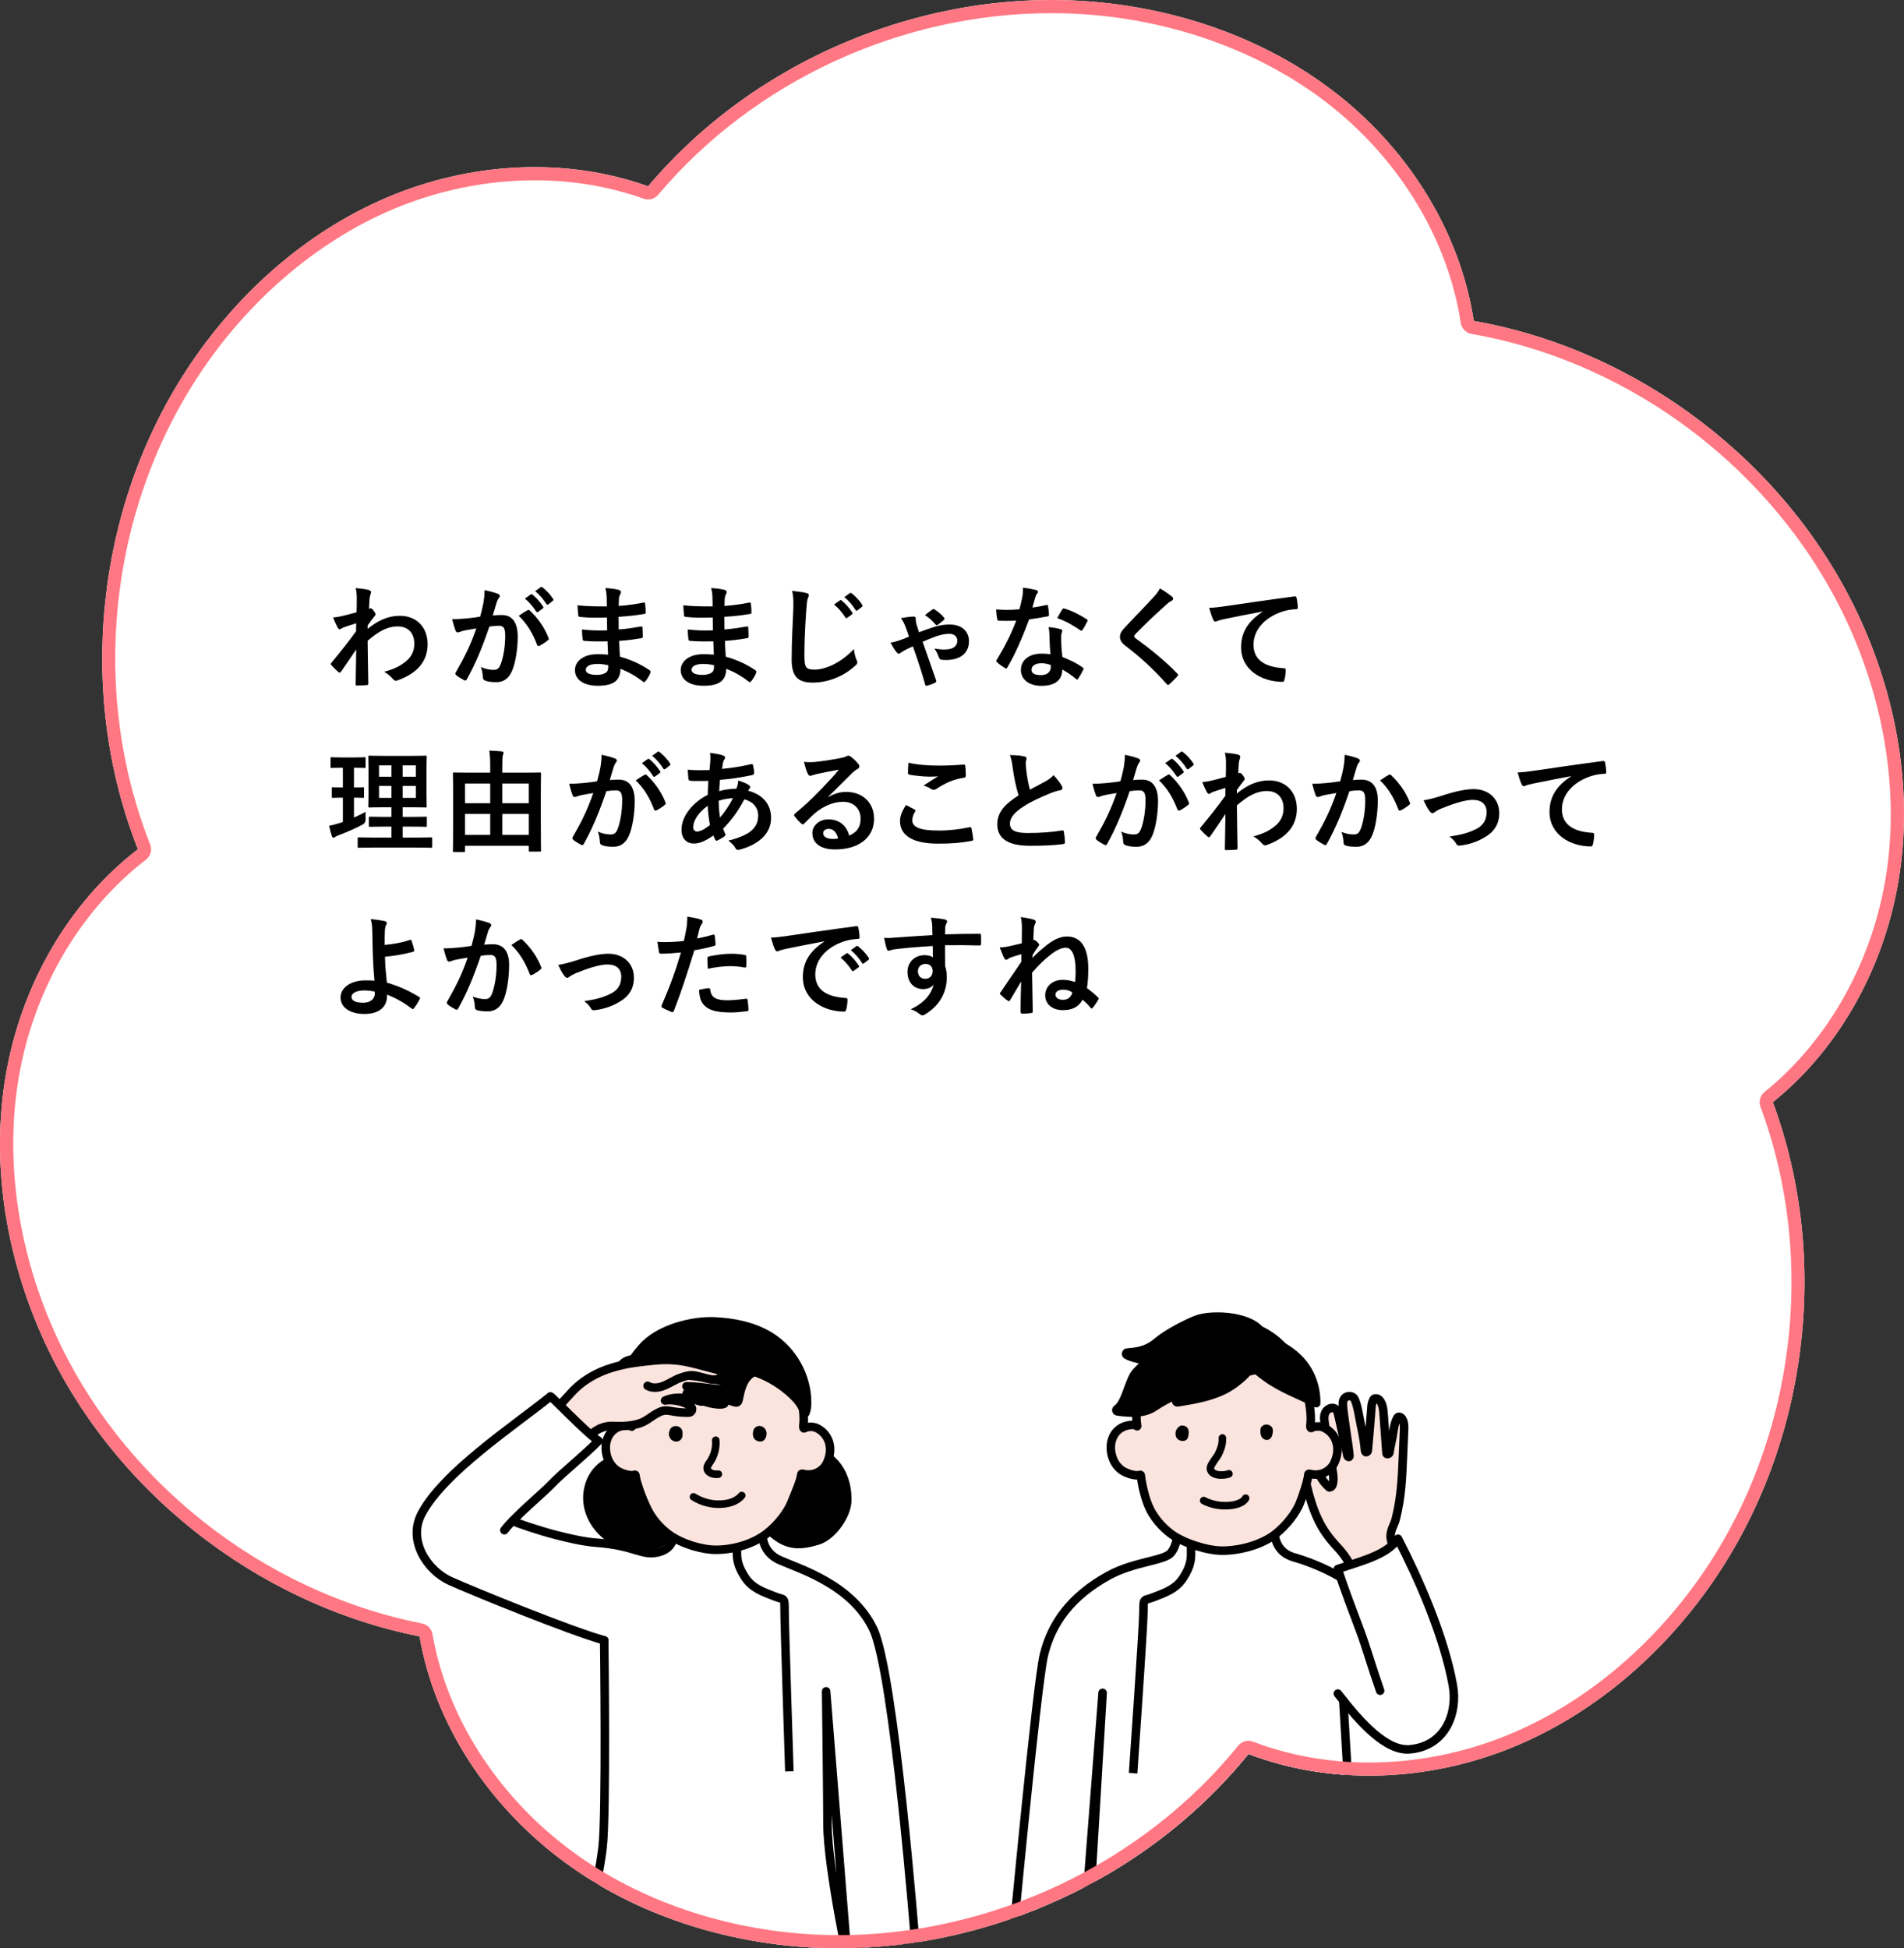 <?xml version="1.0" encoding="UTF-8"?>
<svg xmlns="http://www.w3.org/2000/svg" width="289.161" height="295.914" xmlns:xlink="http://www.w3.org/1999/xlink" version="1.1" viewBox="0 0 289.161 295.914">
  <rect x="0" y="0" width="289.161" height="295.914" fill="#333333" stroke="none"/>
  <defs>
    <clipPath id="clippath">
      <path d="M269.241,167.406c8.823,23.819,5.338,51.835-9.052,72.767-7.667,11.152-18.36,20.373-30.927,25.396-12.567,5.023-27.016,5.659-39.66.833-15.983,19.742-41.855,31.041-67.199,29.345-13.504-.903-26.89-5.394-37.622-13.639-10.733-8.245-18.765-20.225-21.066-33.562-24.914-4.951-47.073-22.466-57.374-45.684-5.488-12.371-7.747-26.308-5.448-39.645l268.349,4.19Z" fill="none"/>
    </clipPath>
  </defs>
  <!-- Generator: Adobe Illustrator 28.7.4, SVG Export Plug-In . SVG Version: 1.2.0 Build 166)  -->
  <g>
    <g id="_レイヤー_1" data-name="レイヤー_1">
      <path d="M63.714,248.545c2.301,13.337,10.334,25.317,21.066,33.562,10.733,8.245,24.119,12.736,37.622,13.639,25.344,1.695,51.217-9.603,67.199-29.345,12.644,4.826,27.093,4.191,39.66-.833,12.567-5.023,23.26-14.244,30.927-25.396,14.39-20.931,17.875-48.947,9.052-72.767,10.537-8.493,17.265-21.296,19.255-34.682,1.99-13.387-.591-27.268-6.364-39.509-10.836-22.974-33.284-40.094-58.306-44.468-2.038-13.38-9.718-25.635-20.286-34.09-10.568-8.454-23.863-13.208-37.346-14.377-25.306-2.194-51.396,8.593-67.764,28.017-12.745-4.553-27.177-3.605-39.633,1.688-12.456,5.293-22.947,14.742-30.372,26.058-13.935,21.237-16.815,49.322-7.48,72.945-10.731,8.246-17.754,20.89-20.053,34.227-2.299,13.337-.04,27.274,5.448,39.645,10.301,23.218,32.46,40.733,57.374,45.684Z" fill="#fff"/>
      <g clip-path="url(#clippath)">
        <g>
          <path d="M205.339,289.774c.448,4.974.628,9.767.628,9.767l-13.774.936s-19.343.178-24.738.669c-1.471.134-1.726.936-1.592-.936.103-1.44.312-6.111.528-11.228l38.948.792Z"/>
          <path d="M163.49,289.805c-.669,2.021-.805,3.434-.544,4.753.367,1.859.931,2.859,1.817,4.461.655,1.185,1.015,2.157,1.445,2.885.902,1.522,1.838,2.699,1.783,3.496-.055.798-.651.973-1.533.72-.647-.185-1.237-.877-1.604-1.425-.576-.861-1.076-2.046-1.298-2.375-.332-.492-.76-.641-1.037-.553-.569.179-.659.751-.657,1.244.003.493.313,2.96.47,4.217.096.764.236,1.783.486,2.852.144.616.332,1.577.225,2.233-.184,1.134-1.272.89-1.504.646-.475-.499-.736-1.771-.818-2.214-.111-.606-.224-1.189-.317-1.658-.093-.469-.461-3.129-.607-3.586-.11-.344-.198-.457-.391-.484-.253-.036-.359.037-.434.165-.175.301-.176.654-.203,1.104-.052.853-.12,1.839-.151,2.359-.048.794-.119,1.902-.161,2.465-.038.486-.049,1.552-.351,2.187-.354.743-1.597.625-1.658-.192-.046-.61-.022-1.327.06-2.011.107-.887.179-2.19.172-3.123-.008-1.108-.013-2.142-.059-2.629-.043-.445-.282-.323-.459.08-.13.295-.709,2.097-.902,2.706-.246.771-.456,1.23-.614,1.648-.246.647-.639,1.414-1.125,1.585-.212.074-.638.141-.818-.269-.218-.496-.017-1.156.18-1.829.214-.73,1.397-4.465,1.393-4.733-.005-.323-.217-.437-.346-.407-.298.07-.462.353-.666.7-.481.823-.789,1.255-1.028,1.655-.469.788-1.109,1.644-1.549,2.095-.665.683-1.568.027-1.261-.788.193-.512.373-.857.71-1.376.267-.412.449-.746.816-1.412.462-.834.991-1.758,1.156-2.163.064-.156,1.605-3.24,2.154-4.572.666-1.611,1.253-3.898,1.472-4.911.738-3.417.917-4.494.917-4.494l6.84.947Z" fill="#fbe4de" stroke="#000" stroke-linecap="round" stroke-linejoin="round" stroke-width="1.294"/>
          <path d="M186.108,235.002c-4.423,0-7.288-2.096-7.288-2.096,0,0-.012,1.724-.996,2.942-.984,1.219-5.568,1.322-9.441,3.438-5.714,3.123-8.713,7.277-9.863,12.136-1.087,4.595-4.747,43.596-4.747,43.596l10.697.535,2.983-38.443-2.527,41.894,41.568,1.111-2.491-41.836c3.273,4.101,6.848,7.727,10.159,7.409,5.467-.525,7.217-5.635,6.493-9.672l-9.609-8.916c-3.244-6.759-11.566-9.71-14.527-10.566-3.479-1.007-2.928-4.518-2.928-4.518l-7.484,2.984Z" fill="#fff"/>
          <path d="M212.511,237.497c-.485-1.454-1.388-3.345-1.321-4.271.079-1.089.555-1.562.814-2.622.814-3.333.915-5.981,1.062-9.408.058-1.361.117-2.722.175-4.083.027-.621-.027-1.371-.427-1.779-.096-.098-.421-.263-.571-.029-.371.579-.556,1.525-.65,2.219-.164,1.212-.424,1.942-.577,3.128-.025.191-.438.291-.451.106-.138-2.009-.273-3.672-.411-5.681-.066-.965-.135-2.152-.921-2.631-.076-.046-.511-.131-.635.111-.148.29-.274.644-.302.989-.093,1.167-.122,1.586-.215,2.753-.117,1.454-.232,2.569-.349,4.022-.015.184-.38.455-.427-.015-.218-2.203-.509-3.093-.85-4.989-.165-.918-.514-2.76-.943-3.082s-1.229-.261-1.494.43c-.089.233-.099.485-.082.734.121,1.789.941,6.457,1.009,7.686.02.356-.282.181-.313.028-.294-1.459-1.081-4.808-1.373-6.178-.072-.336-.158-.698-.422-.919-.483-.405-1.283-.051-1.554.519-.271.569-.173,1.237-.07,1.859.391,2.358.783,4.715,1.174,7.073.122.733.22,1.557-.082,2.204-.065.139-.378.286-.439.233-.737-.641-1.319-1.46-1.681-2.367-.2-.502-.347-1.051-.727-1.436s-1.103-.5-1.426-.066c-.211.285-.17.678-.105,1.027.63,3.404,1.509,7.112,3.527,9.926.451.628,1.061,1.37,1.592,1.932,1.705,1.802,2.384,3.353,2.965,5.293l6.497-2.715Z" fill="#fbe4de" stroke="#000" stroke-linecap="round" stroke-linejoin="round" stroke-width="1.294"/>
          <path d="M204.005,258.281l2.491,41.836-41.568-1.111,2.527-41.894-2.983,38.443-10.697-.535s3.66-39.001,4.747-43.596c1.15-4.86,4.149-9.013,9.863-12.136,3.873-2.116,8.457-2.219,9.441-3.438.983-1.218.996-2.942.996-2.942,0,0,2.865,2.096,7.288,2.096" fill="none" stroke="#000" stroke-linecap="round" stroke-linejoin="round" stroke-width="1.294"/>
          <path d="M172.085,269.324s1.571-22.35,1.571-24.549c0-2.201,0-1.572,1.572-2.201,1.571-.629,3.283-1.154,4.4-2.828,1.257-1.885,1.257-2.992,1.257-3.934v-1.542" fill="none" stroke="#000" stroke-linejoin="round" stroke-width="1.294"/>
          <path d="M193.592,232.018s-.552,3.51,2.928,4.518c2.961.857,11.283,3.808,14.527,10.566" fill="none" stroke="#000" stroke-linecap="round" stroke-linejoin="round" stroke-width="1.294"/>
          <path d="M209.601,256.794c-1.261-3.588-2.133-6.691-3.006-9.018-.919-2.452-2.618-6.885-3.417-9.464,3.532-1.223,7.411-2.102,9.138-4.597,3.103,6.012,6.982,14.739,8.339,22.303.725,4.037-1.026,9.147-6.493,9.672l-4.562-8.896Z" fill="#fff"/>
          <path d="M209.601,256.794c-1.261-3.588-2.133-6.691-3.006-9.018-.919-2.452-2.618-6.885-3.417-9.464,3.532-1.223,7.411-2.102,9.138-4.597,3.103,6.012,6.982,14.739,8.339,22.303.725,4.037-1.026,9.147-6.493,9.672-3.591.345-7.493-3.951-10.984-8.46" fill="none" stroke="#000" stroke-linecap="round" stroke-linejoin="round" stroke-width="1.294"/>
          <path d="M193.685,233.009c1.639-1.284,3.12-3.195,3.726-4.708.531-1.329,1.213-3.422,1.279-4.327.01-.14.11-.149.253-.113,1.873.468,3.183-.673,3.601-1.481,1.172-2.268.492-4.542-1.418-5.511-.786-.399-1.722-.147-1.925,0-.204.147-.221-.245-.182-.537.247-1.835-.418-4.626-.799-5.792-1.864-5.694-5.962-10.036-13.572-9.658-2.193.11-3.817.65-6.153,2.013-2.988,1.744-5.007,5.844-5.76,10.583-.135.852-.222,1.993-.038,3.033.024.135,0,.148-.07.081-.294-.282-.955-.17-1.354-.087-3.314.694-3.247,5.247-.842,6.851.632.421,1.993.886,2.658.664.121-.04.164-.012.175.11.103,1.036.579,3.482,1.375,5.073.972,1.945,2.495,3.263,3.322,3.853,1.99,1.421,5.566,2.488,7.751,2.466,2.864-.029,6.029-.987,7.973-2.51Z" fill="#fbe4de" stroke="#000" stroke-linecap="round" stroke-linejoin="round" stroke-width="1.294"/>
          <g>
            <path d="M196.378,206.566c-1.795-2.816-4.468-4.878-8.274-5.508v3.578l8.274,1.93Z" stroke="#000" stroke-linecap="round" stroke-linejoin="round" stroke-width="1.294"/>
            <path d="M187.553,206.807c-2.171.785-4.687,1.011-6.967.65-1.692-.269-7.891-.94-9.366-1.832,1.919-.143,3.226-.461,4.705-1.711,1.481-1.252,4.434-2.764,5.881-3.315,2.245-.855,8.661-.642,9.948,2.404,0,0-3.402,3.514-4.201,3.803Z" stroke="#000" stroke-linecap="round" stroke-linejoin="round" stroke-width="1.68"/>
            <path d="M184.053,203.173c-2.561.05-7.487,1.171-11.336,5.341-1.115,1.208-1.533,4.726-2.984,5.661,1.84.265,3.92.381,5.453-.642,4.17-2.78,9.935-4.378,15.295-5.625,1.177-.274,2.431-2.6,1.281-3.642-.746-.676-3.886-1.088-4.385-.349,0,0-1.838-.775-3.324-.744Z" stroke="#000" stroke-linecap="round" stroke-linejoin="round" stroke-width="1.68"/>
            <path d="M188.404,205.027c.977.076,1.848-1.064,3.239-1.218,1.925-.214,3.507.862,4.384,1.497,3.101,2.245,3.935,5.502,3.881,7.834-2.64-1.254-5.32-2.234-7.694-3.966-.973-.71-1.792-1.343-2.39-2.311-.376-.609-.364-1.187-.897-1.742l-.525-.094Z" stroke="#000" stroke-linecap="round" stroke-linejoin="round" stroke-width="1.245"/>
            <path d="M187.749,209.695c-2.46,2.036-5.78,2.609-8.935,3.109.914-.849,1.827-1.698,2.741-2.547.794-.738,1.595-1.48,2.521-2.042,1.505-.912,3.319-1.306,5.067-1.1.079.009.163.022.221.078.748.724-1.152,2.118-1.616,2.502Z" stroke="#000" stroke-linecap="round" stroke-linejoin="round" stroke-width="1.68"/>
          </g>
          <g>
            <path d="M182.805,227.915c1.078.576,2.59.939,4.265.712.704-.096,1.796-.408,2.104-1.077" fill="none" stroke="#000" stroke-linecap="round" stroke-linejoin="round" stroke-width="1.15"/>
            <path d="M192.087,216.386c.441-.114.936.13,1.112.441s.118.66.054.992c-.074.38-.284.853-.819.882-.4.022-.723-.242-.861-.511-.184-.359-.166-.752-.14-1.134.019-.278.291-.565.654-.67Z"/>
            <path d="M186.64,223.848c-1.085.402-2.89.215-2.814-.92.034-.498.971-1.576,1.216-2.077.376-.769.655-1.59.604-2.445" fill="none" stroke="#000" stroke-linecap="round" stroke-linejoin="round" stroke-width="1.15"/>
            <path d="M179.014,216.723c.253-.329.969-.242,1.259.068s.277.725.238,1.105c-.033.321-.106.682-.452.866-.375.199-.932.077-1.219-.195s-.349-.646-.309-.993c.039-.339.187-.595.482-.851Z"/>
          </g>
        </g>
        <g>
          <path d="M129.275,291.938c.288,1.44,1.074,3.725.528,4.704-1.392,2.496-2.816,5.821-4.439,8.73-.167.299.607.961,1.024.793.236-.095.756-.427.957-.582.305-.235.781-.649,1.042-.969.279-.341.881-1.099,1.109-1.447.35-.532.817-.697.963-.621.554.288.395.752.346,1.374-.191,2.428-.383,4.857-.574,7.285-.028.352-.048.735.148,1.029.348.523.955.297,1.396-.151s.576-1.105.691-1.722c.274-1.467.388-2.909.679-4.373.038-.193.076-.389.172-.561s.264-.316.459-.329c.237-.017.452.164.551.379s.107.461.11.698c.022,1.647.23,3.695.233,5.341.001.509.034,1.052.332,1.464s.957.6,1.324.248c.237-.228.277-.586.303-.913.109-1.372.071-3.038.109-4.414.015-.554-.018-1.159-.035-1.623-.021-.554-.144-1.562.097-1.6.22-.035.278.182.389.375.191.332.277.725.429,1.065.271.608.445,1.278.674,1.835.308.751.582,1.381.933,2.112.173.359.386.788.677,1.06s.771.393,1.087.151c.182-.139.273-.369.305-.595.071-.501-.133-.991-.285-1.474-.347-1.099-1.25-3.57-1.609-4.52-.088-.232-.198-.566-.017-.767.109-.122.193-.111.353-.078s.734.965.988,1.294c.211.273,1.491,2.333,1.727,2.584s.541.458.884.491.9-.299.816-.734c-.071-.369-1.224-2.462-1.431-2.775-1.32-1.997-2.608-4.316-3.945-6.907-.662-1.283-2.197-5.332-2.304-6.576l-7.2.72Z" fill="#fbe4de" stroke="#000" stroke-linecap="round" stroke-linejoin="round" stroke-width="1.294"/>
          <path d="M90.533,290.512c-1.037,4.414-1.875,8.269-1.968,9.57-.134,1.872.121,1.07,1.592.936,5.395-.49,24.738-.669,24.738-.669l13.104-.89-1.949-8.947h-35.517Z"/>
          <path d="M115.863,232.172s-.713,3.337,2.598,4.806c3.093,1.372,10.913,3.684,14.158,10.443,3.209,6.686,6.41,47.999,6.41,47.999l-10.421.871-3.143-39.405s.206,16.093.206,20.147c0,6.832,3.525,22.957,3.525,22.957l-41.568-1.111s3.191-12.236,3.885-18.257c.589-5.108.248-31.48.248-31.48-5.236-1.454-19.942-7.467-23.385-9.018-3.5-1.577-6.481-6.134-4.364-10.182,3.297-6.303,14.012-13.357,19.575-17.842-.143-.363,5.511,5.603,7.309,6.739-2.119,2.167-5.601,4.955-7.103,6.545-1.058,1.12-4.016,3.612-5.966,5.628.747.331,3.802,1.401,6.652,2.142,2.131.554,4.371,1.033,6.005,1.151,6.012.436,6.944,2.082,9.503,1.454,2.57-.63,2.305-2.861,2.305-2.861l13.57-.727Z" fill="#fff"/>
          <path d="M119.882,269.043s-.73-22.197-.73-24.396,0-1.572-1.572-2.201c-1.571-.629-3.283-1.154-4.4-2.828-1.257-1.885-1.257-2.992-1.257-3.934,0-.943,0-1.542,0-1.542" fill="none" stroke="#000" stroke-linejoin="round" stroke-width="1.294"/>
          <path d="M102.294,232.899s.265,2.231-2.305,2.861c-2.559.628-3.491-1.018-9.503-1.454-1.634-.119-3.874-.597-6.005-1.151-2.85-.741-5.905-1.811-6.652-2.142" fill="none" stroke="#000" stroke-linecap="round" stroke-linejoin="round" stroke-width="1.294"/>
          <path d="M91.761,249.141s.342,26.372-.248,31.48c-.695,6.021-3.885,18.257-3.885,18.257l41.568,1.111s-3.525-16.126-3.525-22.957c0-4.054-.206-20.147-.206-20.147l3.143,39.405,10.421-.871s-3.201-41.313-6.41-47.999c-3.244-6.759-11.065-9.071-14.158-10.443-3.311-1.469-2.598-4.806-2.598-4.806" fill="none" stroke="#000" stroke-linecap="round" stroke-linejoin="round" stroke-width="1.294"/>
          <path d="M90.763,223.607c-1.182,1.419-1.604,3.405-1.227,5.212.377,1.808,1.511,3.421,3.01,4.5,1.874,1.35,4.363,1.869,6.581,1.224,2.218-.645,4.082-2.496,4.592-4.749.202-.894.199-1.822.163-2.738-.028-.715-.078-1.443-.34-2.109-.191-.485-.488-.922-.83-1.315-2.682-3.083-9.257-3.256-11.949-.025Z" stroke="#000" stroke-linecap="round" stroke-linejoin="round" stroke-width="1.68"/>
          <path d="M128.485,227.811c0,2.224-2.232,5.365-4.363,6-2.488.741-4.235.823-6.28-.776-2.045-1.599-3.175-4.346-2.695-6.897,1.552-8.245,13.339-7.872,13.339,1.673Z" stroke="#000" stroke-linecap="round" stroke-linejoin="round" stroke-width="1.68"/>
          <path d="M116.494,232.882c1.623-1.272,3.089-3.163,3.688-4.661.526-1.315,1.438-3.366,1.503-4.262.01-.139.109-.147.25-.112,1.855.463,3.151-.666,3.565-1.466,1.16-2.246.487-4.497-1.404-5.456-.778-.395-1.704-.145-1.905,0-.202.145-.219-.242-.18-.532.244-1.817-.413-4.579-.791-5.734-1.845-5.637-5.902-9.936-13.437-9.562-2.171.108-3.779.643-6.091,1.993-2.958,1.726-4.957,5.785-5.703,10.477-.134.844-.219,1.973-.037,3.002.024.134,0,.147-.069.08-.291-.279-.945-.169-1.341-.086-3.281.687-3.215,5.194-.833,6.782.626.417,1.973.877,2.631.658.12-.04.162-.012.174.108.102,1.025,1.058,3.611,1.847,5.185.962,1.926,2.47,3.23,3.289,3.815,1.97,1.407,5.024,2.3,7.188,2.278,2.836-.029,5.732-.999,7.656-2.507Z" fill="#fbe4de" stroke="#000" stroke-linecap="round" stroke-linejoin="round" stroke-width="1.294"/>
          <path d="M108.696,218.751c.102,1.145-.203,2.321-.847,3.272-.141.208-.299.409-.388.644s-.095.52.057.72c.342.453,1.011.582,1.578.515" fill="none" stroke="#000" stroke-linecap="round" stroke-linejoin="round" stroke-width="1.15"/>
          <path d="M101.73,217.168c-.126.332-.213.65-.087.981.054.143.132.325.229.435.254.288.624.409.981.36s.689-.343.777-.739c.035-.157.032-.321.029-.483-.003-.147-.006-.297-.046-.437-.085-.298-.324-.511-.584-.616-.5-.202-1.11.004-1.298.499Z"/>
          <path d="M114.636,218.621c-.284-.271-.329-.71-.275-1.099.024-.169.064-.339.149-.486.2-.347.644-.523,1.036-.437s.712.41.827.794.034.814-.183,1.151c-.071.11-.158.213-.269.283-.389.243-.97.094-1.286-.207Z"/>
          <path d="M105.323,227.351c1.385.879,3.058,1.26,4.67,1.065.99-.12,2.002-.485,2.652-1.269" fill="none" stroke="#000" stroke-linecap="round" stroke-linejoin="round" stroke-width="1.15"/>
          <path d="M95.433,211.921c1.885-1.357,4.159-2.042,6.359-2.695,3.171-.941,6.435-1.893,9.729-1.6,3.233.288,6.3,1.794,8.7,3.979.891.812,1.726,1.768,2.017,2.938.197-.492.234-1.034.232-1.564-.011-3.981-2.218-7.886-5.621-9.95-2.458-1.491-5.377-2.083-8.248-2.226-3.455-.172-8.556,1.089-11.067,4.022-.859,1.003-1.665,2.048-2.214,3.245-.25.545-.464,1.105-.648,1.676l.762,2.174Z" stroke="#000" stroke-linecap="round" stroke-linejoin="round" stroke-width="1.494"/>
          <path d="M94.34,207.575c-.399.667-.693,1.628-.67,2.405.008.28.039.562.126.828.16.491.501.904.886,1.249.463.416.703.727,1.28.962-.08-1.983.714-3.986,2.131-5.376.09-.088.187-.185.199-.31.008-.083-.025-.165-.067-.237-.217-.367-.674-.519-1.099-.545-1.243-.077-2.232.099-2.785,1.025Z" stroke="#000" stroke-linecap="round" stroke-linejoin="round" stroke-width="1.494"/>
          <path d="M97.339,207.671c-.515,1.13-.338,2.53.398,3.529s1.99,1.579,3.231,1.546c-.216-1.96.654-4.005,2.217-5.207.228-.176.495-.379.499-.667.002-.142-.064-.277-.151-.39-.364-.472-1.024-.571-1.617-.633-1.808-.191-3.698-.064-4.578,1.821Z" stroke="#000" stroke-linecap="round" stroke-linejoin="round" stroke-width="1.494"/>
          <path d="M104.359,206.062c-.532.163-1.072.422-1.365.896-.195.315-.258.693-.299,1.061-.084.755-.083,1.542.198,2.248.571,1.432,2.146,2.195,3.653,2.52-.278-2.078.504-4.27,2.034-5.703.117-.109.249-.246.218-.403-.016-.083-.076-.15-.136-.209-1.067-1.052-2.995-.811-4.304-.41Z" stroke="#000" stroke-linecap="round" stroke-linejoin="round" stroke-width="1.494"/>
          <path d="M110.287,205.989c-.682.175-1.341.558-1.696,1.167-.244.418-.329.913-.331,1.397-.006,1.989,1.485,3.885,3.42,4.348.07.017.146.032.213.004.11-.044.149-.178.173-.294.167-.793.318-1.596.633-2.343s.813-1.444,1.52-1.84c.125-.07.261-.135.343-.252.149-.215.058-.514-.078-.738-.869-1.431-2.684-1.839-4.197-1.45Z" stroke="#000" stroke-linecap="round" stroke-linejoin="round" stroke-width="1.494"/>
          <g>
            <path d="M104.25,210.558c2.114-.063,6.704.913,6.795.335.007-.837-1.09-1.117-2.415-1.363.136-.015.269-.045.399-.095.552-.214.914-.582.538-1.039-.188-.229-.495-.314-.782-.387-3.657-.933-5.651-1.738-9.407-1.367-3.78.374-9.032.854-12.753,5.029-1.215,1.363-2.054,2.259-3.145,3.35l4.764,4.436c1.345-1.454,2.557-3.006,5.018-2.873,1.345.073,2.996-.033,4.182-.509,1.212-.487,2.482-1.911,3.787-1.841.393.021.779.106,1.167.171.72.121,1.451.159,2.181.156.491-.002.604-.51.494-.721s-.318-.351-.524-.471c-.95-.555-2.458-.819-3.545-.65,2.055-.96,5.098-.066,6.948.43.321.086,1.849.346,2.096-.003.351-.495-5.435-1.421-5.743-1.546,1.04.065,6.989,1.476,7.114.589.059-.742-5.338-1.448-7.17-1.63ZM106.662,209.194c-.51-.08-1.012-.154-1.283-.182-.283-.029-.565-.059-.846-.087.711-.115,1.208.025,2.129.27Z" fill="#fbe4de"/>
            <path d="M104.534,208.924c.281.029.562.058.846.087.563.058,2.118.314,2.681.415,1.564.281,2.992.512,2.983,1.466-.091.578-4.681-.398-6.795-.335,1.832.181,7.229.888,7.17,1.63-.125.887-6.074-.524-7.114-.589.307.125,6.094,1.051,5.743,1.546-.247.349-1.775.089-2.096.003-1.851-.495-4.893-1.39-6.948-.43,1.087-.169,2.595.095,3.545.65.206.12.414.26.524.471s-.003.72-.494.721c-.73.003-1.461-.035-2.181-.156-.388-.065-.774-.151-1.167-.171-1.305-.069-2.575,1.354-3.787,1.841-1.185.476-2.836.582-4.182.509-2.462-.133-3.673,1.418-5.018,2.873" fill="none" stroke="#000" stroke-linecap="round" stroke-linejoin="round" stroke-width="1.294"/>
            <path d="M99.378,206.641c3.756-.371,5.75.434,9.407,1.367.287.073.594.159.782.388.376.457.013.825-.538,1.039-.552.214-1.169.065-1.743-.079-1.907-.478-2.208-.744-4.048-.052-.82.308-1.549.817-2.359,1.15-.81.333-1.778.468-2.533.026l1.032-3.837Z" fill="#fbe4de"/>
            <path d="M83.48,215.02c1.091-1.091,1.93-1.987,3.145-3.35,3.721-4.175,8.973-4.655,12.753-5.029,3.756-.371,5.75.434,9.407,1.367.287.073.594.159.782.388.376.457.013.825-.538,1.039-.552.214-1.169.065-1.743-.079-1.907-.478-2.208-.744-4.048-.052-.82.308-1.549.817-2.359,1.15-.81.333-1.778.468-2.533.026" fill="none" stroke="#000" stroke-linecap="round" stroke-linejoin="round" stroke-width="1.294"/>
          </g>
          <path d="M75.591,218.231c2.951-2.299,5.856-4.406,7.998-6.132-.143-.363,5.511,5.603,7.309,6.739-2.119,2.167-5.601,4.955-7.103,6.545l-8.204-7.153Z" fill="#fff"/>
          <path d="M76.595,232.414c1.575-2.078,5.876-5.628,7.2-7.03,1.502-1.59,4.984-4.379,7.103-6.545-1.798-1.137-7.452-7.102-7.309-6.739-5.563,4.485-16.278,11.539-19.575,17.842-2.118,4.048.864,8.604,4.364,10.182,3.442,1.552,18.148,7.564,23.385,9.018" fill="none" stroke="#000" stroke-linecap="round" stroke-linejoin="round" stroke-width="1.294"/>
        </g>
      </g>
      <path d="M159.674,2c2.121,0,4.256.092,6.347.273,13.623,1.181,26.504,6.134,36.27,13.946,10.535,8.428,17.664,20.394,19.558,32.829.129.849.787,1.521,1.633,1.669,24.466,4.276,46.246,20.887,56.841,43.351,5.833,12.368,8.034,25.992,6.195,38.362-1.983,13.345-8.738,25.526-18.532,33.419-.669.539-.919,1.446-.62,2.252,8.627,23.29,5.246,50.472-8.825,70.939-7.747,11.268-18.409,20.031-30.021,24.672-6.526,2.609-13.637,3.987-20.565,3.987-6.201,0-12.135-1.065-17.64-3.166-.233-.089-.474-.132-.713-.132-.591,0-1.167.263-1.555.742-7.12,8.795-16.492,16.099-27.102,21.122-10.57,5.004-22.162,7.649-33.52,7.649-1.63,0-3.275-.055-4.889-.163-13.644-.913-26.62-5.611-36.537-13.229-10.797-8.295-18.202-20.073-20.314-32.316-.141-.816-.769-1.46-1.581-1.622-24.474-4.864-45.907-21.928-55.936-44.534-5.545-12.5-7.43-26.171-5.305-38.495,2.292-13.295,9.326-25.317,19.3-32.981.708-.544.969-1.491.641-2.321-9.128-23.099-6.334-50.347,7.292-71.113,7.502-11.433,17.972-20.423,29.482-25.314,6.839-2.906,14.315-4.442,21.619-4.442,5.791,0,11.363.941,16.559,2.797.22.079.447.117.672.117.579,0,1.142-.252,1.53-.711C114.516,12.312,136.839,1.999,159.674,2M159.674,0c-23.19-.001-46.279,10.538-61.245,28.298-5.526-1.974-11.37-2.914-17.232-2.914-7.657,0-15.346,1.604-22.401,4.602-12.456,5.293-22.947,14.742-30.372,26.058-13.935,21.237-16.815,49.322-7.48,72.945-10.731,8.247-17.754,20.89-20.053,34.227-2.299,13.337-.04,27.274,5.448,39.646,10.301,23.218,32.46,40.733,57.374,45.684,2.301,13.337,10.334,25.317,21.066,33.562,10.733,8.245,24.119,12.736,37.622,13.639,1.672.112,3.348.167,5.022.167,23.695,0,47.249-11.073,62.177-29.512,5.852,2.234,12.093,3.298,18.353,3.298,7.265,0,14.556-1.432,21.307-4.13,12.567-5.023,23.26-14.244,30.927-25.396,14.39-20.931,17.875-48.947,9.052-72.766,10.537-8.493,17.265-21.296,19.255-34.682,1.99-13.387-.591-27.268-6.364-39.509-10.836-22.974-33.284-40.094-58.306-44.468-2.038-13.38-9.718-25.635-20.286-34.09-10.568-8.454-23.863-13.208-37.346-14.377C164.025.093,161.848,0,159.674,0h0Z" fill="#ff7782"/>
      <g>
        <path d="M55.831,95.519c1.53-1.258,3.094-1.989,4.879-1.989,2.566,0,4.232,1.751,4.232,4.318,0,2.617-1.598,4.419-4.521,5.473-.102.052-.204.068-.289.068-.17,0-.323-.085-.442-.238-.356-.425-.748-.765-1.343-1.121,1.649-.442,2.516-.918,3.417-1.684.782-.696,1.155-1.547,1.155-2.566,0-1.598-.9-2.635-2.532-2.635-1.563,0-2.89.748-4.556,2.176.017,2.176.068,4.232.102,6.527,0,.136-.085.204-.221.204-.186.017-.952.068-1.513.068-.153,0-.204-.068-.186-.238.017-1.734.051-3.519.085-5.253-.816,1.225-1.666,2.465-2.295,3.366-.085.102-.153.17-.238.17-.051,0-.119-.034-.186-.102-.392-.34-.714-.662-1.037-1.02-.068-.051-.102-.119-.102-.186,0-.068.034-.137.102-.204,1.496-1.819,2.465-3.026,3.739-4.777,0-.425,0-.884.018-1.206-.493.152-1.292.391-1.938.629-.289.119-.459.289-.56.289-.119,0-.238-.102-.34-.307-.204-.391-.459-.918-.68-1.495.407-.034.662-.068,1.155-.171.442-.102,1.105-.255,2.414-.611.034-.731.034-1.48.034-2.21,0-.425-.034-.918-.17-1.478.985.102,1.547.17,1.972.289.356.102.425.288.306.595-.085.204-.136.459-.17.731-.017.408-.051.799-.085,1.53.051-.018.085-.034.136-.051.034-.018.085-.034.119-.034.119,0,.306.17.459.391.204.273.272.408.272.527s-.033.186-.288.476c-.238.306-.493.629-.901,1.224v.527Z"/>
        <path d="M73.426,91.524c.085-.51.17-1.173.17-1.887.885.188,1.36.307,2.04.561.17.051.273.186.273.34,0,.085-.034.17-.119.255-.17.221-.255.408-.34.645-.222.697-.392,1.326-.612,2.04.459-.051.969-.067,1.36-.067,1.58,0,2.431,1.105,2.431,3.28,0,1.836-.34,4.097-.918,5.32-.493,1.088-1.31,1.598-2.295,1.598-.816,0-1.394-.085-1.768-.255-.204-.085-.307-.221-.307-.476-.051-.544-.085-1.02-.322-1.581.765.357,1.428.442,1.954.442.561,0,.816-.204,1.088-.901.357-.952.663-2.566.663-4.232,0-1.19-.221-1.563-.969-1.563-.408,0-.935.051-1.428.118-1.122,3.264-2.091,5.609-3.417,7.989-.102.222-.237.255-.441.153-.307-.153-.97-.56-1.173-.748-.085-.085-.137-.153-.137-.255,0-.051.018-.119.068-.186,1.359-2.363,2.244-4.165,3.11-6.664-.663.102-1.207.204-1.665.289-.442.085-.715.188-.935.273-.238.085-.441.051-.544-.222-.152-.391-.34-1.003-.526-1.75.747,0,1.495-.052,2.243-.119.714-.068,1.343-.153,2.006-.255.273-.969.391-1.565.51-2.143ZM80.157,92.664c.119-.068.204-.034.323.085,1.156,1.088,2.192,2.498,2.821,4.13.068.153.052.238-.067.341-.289.272-.935.68-1.275.85-.17.085-.34.068-.391-.136-.68-1.785-1.563-3.247-2.788-4.403.425-.288.918-.629,1.377-.866ZM80.616,90.284c.085-.068.153-.051.255.034.527.407,1.139,1.088,1.615,1.818.067.102.067.188-.051.273l-.714.526c-.119.085-.204.068-.289-.051-.511-.782-1.055-1.428-1.717-1.972l.9-.629ZM82.129,89.178c.102-.067.153-.051.255.034.629.477,1.241,1.156,1.615,1.751.068.102.085.204-.051.306l-.68.527c-.137.102-.222.051-.289-.051-.459-.731-1.003-1.377-1.7-1.955l.85-.612Z"/>
        <path d="M92.262,97.406c-1.173.034-2.328.034-3.502-.068-.186,0-.255-.067-.272-.288-.068-.374-.102-1.055-.102-1.445,1.258.153,2.549.186,3.824.136-.017-.645-.017-1.309-.034-1.954-1.632.051-2.856.051-4.062-.086-.186,0-.272-.067-.289-.237-.051-.425-.085-.833-.119-1.53,1.48.17,2.958.17,4.454.17,0-.629-.018-1.07-.034-1.648-.034-.391-.068-.697-.204-1.139.901.051,1.632.152,2.142.306.204.068.307.306.188.51-.119.238-.238.527-.255.816-.018.34-.018.577-.034,1.088,1.581-.119,2.72-.307,3.723-.511.204-.051.272,0,.289.204.067.477.085.935.085,1.241,0,.221-.052.255-.188.273-1.207.203-2.295.34-3.927.441,0,.68.018,1.309.018,1.921,1.292-.085,2.107-.255,3.331-.442.204-.051.256-.017.273.137.017.322.051.884.051,1.394,0,.17-.067.221-.255.238-1.122.186-1.903.306-3.332.407.034.782.068,1.615.119,2.397,1.632.459,3.026,1.07,4.505,2.057.17.153.17.204.119.408-.119.322-.477.951-.748,1.258-.068.102-.136.136-.221.136-.052,0-.119-.017-.188-.085-1.037-.816-2.091-1.411-3.383-1.938-.017,1.835-1.122,2.583-3.45,2.583-2.21,0-3.468-.969-3.468-2.38,0-1.376,1.343-2.413,3.399-2.413.425,0,.833,0,1.632.067-.034-.747-.067-1.444-.085-2.022ZM90.8,100.84c-1.24,0-1.836.357-1.836.901,0,.441.511.765,1.684.765.68,0,1.309-.204,1.547-.51.136-.188.186-.477.186-.952-.493-.119-1.105-.204-1.581-.204Z"/>
        <path d="M108.327,97.406c-1.173.034-2.329.034-3.502-.068-.186,0-.255-.067-.273-.288-.067-.374-.102-1.055-.102-1.445,1.258.153,2.55.186,3.824.136-.017-.645-.017-1.309-.033-1.954-1.632.051-2.856.051-4.062-.086-.188,0-.273-.067-.289-.237-.052-.425-.085-.833-.119-1.53,1.478.17,2.957.17,4.453.17,0-.629-.017-1.07-.034-1.648-.033-.391-.067-.697-.203-1.139.9.051,1.632.152,2.142.306.204.068.306.306.186.51-.119.238-.237.527-.255.816-.017.34-.017.577-.034,1.088,1.581-.119,2.72-.307,3.723-.511.204-.051.273,0,.289.204.068.477.085.935.085,1.241,0,.221-.051.255-.186.273-1.207.203-2.295.34-3.927.441,0,.68.017,1.309.017,1.921,1.292-.085,2.108-.255,3.332-.442.204-.051.255-.017.272.137.018.322.052.884.052,1.394,0,.17-.068.221-.255.238-1.122.186-1.904.306-3.332.407.034.782.068,1.615.119,2.397,1.632.459,3.025,1.07,4.504,2.057.17.153.17.204.119.408-.119.322-.476.951-.748,1.258-.067.102-.136.136-.221.136-.051,0-.119-.017-.186-.085-1.037-.816-2.091-1.411-3.383-1.938-.018,1.835-1.122,2.583-3.451,2.583-2.209,0-3.468-.969-3.468-2.38,0-1.376,1.344-2.413,3.4-2.413.425,0,.833,0,1.632.067-.034-.747-.068-1.444-.085-2.022ZM106.865,100.84c-1.241,0-1.836.357-1.836.901,0,.441.51.765,1.683.765.68,0,1.309-.204,1.547-.51.136-.188.188-.477.188-.952-.493-.119-1.105-.204-1.581-.204Z"/>
        <path d="M122.42,90.063c.289.067.408.152.408.322,0,.188-.102.392-.17.561-.085.237-.153.765-.238,2.073-.186,2.958-.255,4.521-.255,6.527,0,1.836.204,2.159,1.565,2.159,1.513,0,3.875-.918,5.949-3.128.067.646.221,1.207.391,1.615.085.186.136.306.136.407,0,.153-.067.289-.34.527-1.836,1.683-4.232,2.55-6.442,2.55-2.176,0-3.195-.867-3.195-3.468,0-2.856.153-5.304.238-7.343.033-1.003.085-2.091-.17-3.111.781.085,1.598.17,2.124.307ZM127.57,91.184c.085-.067.153-.051.256.034.526.408,1.139,1.088,1.614,1.819.068.102.068.186-.051.272l-.714.527c-.119.085-.204.067-.289-.051-.51-.782-1.054-1.429-1.717-1.973l.9-.629ZM129.084,90.08c.102-.068.152-.051.255.034.629.476,1.24,1.155,1.614,1.751.068.102.085.203-.051.306l-.68.527c-.136.102-.221.051-.289-.052-.459-.731-1.003-1.377-1.7-1.954l.851-.612Z"/>
        <path d="M138.791,93.649c.188,0,.289.137.289.357,0,.152-.017.255.018.408.033.221.085.441.17.68.085.289.186.595.306.935.935-.356,1.768-.645,2.346-.815.833-.273,1.563-.357,2.346-.357,1.734,0,2.89.986,2.89,2.533,0,1.802-1.292,2.856-3.501,2.856-.256,0-.442-.018-.596-.034-.272-.017-.356-.102-.441-.306-.204-.527-.392-.969-.714-1.395.781.119,1.02.137,1.58.137,1.259,0,1.904-.493,1.904-1.36,0-.56-.459-1.02-1.156-1.02-.645,0-1.24.102-2.039.374-.697.255-1.395.526-2.074.833.68,1.921,1.36,3.858,2.006,5.745.034.068.068.153.068.221,0,.102-.068.188-.204.273-.408.204-.799.322-1.225.441-.17.068-.237-.085-.255-.186-.544-1.921-1.088-3.603-1.869-5.797-.188.085-.493.238-.851.392-.459.221-.731.391-1.003.577-.118.086-.186.153-.289.153-.102,0-.203-.085-.322-.221-.357-.425-.663-.986-.935-1.462.442-.068.8-.17,1.326-.34.51-.17.986-.357,1.478-.578-.272-.816-.407-1.224-.577-1.632s-.34-.765-.646-1.173c.68-.119,1.36-.238,1.972-.238ZM141.596,92.579c.068-.052.119-.085.188-.085.051,0,.102.033.17.085.544.34,1.054.781,1.377,1.19.067.068.102.136.102.204s-.034.136-.102.186c-.238.238-.595.493-.918.731-.051.034-.102.068-.153.068s-.085-.034-.152-.085c-.544-.596-.952-1.02-1.632-1.445.544-.442.935-.731,1.121-.85Z"/>
        <path d="M158.902,91.898c.153-.051.222-.051.255.137.085.425.137.935.153,1.377,0,.152-.068.186-.204.203-.918.188-1.751.307-2.805.459-1.088,2.873-2.091,5.219-3.314,7.293-.068.119-.119.17-.188.17-.051,0-.118-.034-.203-.085-.392-.238-.885-.595-1.173-.867-.086-.068-.119-.119-.119-.186,0-.052.017-.119.085-.204,1.274-2.108,2.176-3.893,2.94-5.933-.645.034-1.173.034-1.7.034-.374,0-.51,0-.935-.018-.17,0-.204-.051-.238-.272-.085-.323-.136-.884-.17-1.445.697.051,1.088.068,1.581.068.663,0,1.173-.018,1.955-.085.204-.714.322-1.292.441-1.904.102-.595.102-.85.102-1.377.731.102,1.462.204,1.988.357.17.034.273.136.273.255,0,.136-.051.221-.153.323-.102.136-.17.289-.272.629-.119.408-.255.935-.408,1.444.663-.067,1.444-.221,2.107-.374ZM159.378,96.454c-.018-.459-.034-.731-.137-1.207.833.085,1.275.153,1.853.323.152.034.237.119.237.273,0,.033-.033.152-.102.356s-.085.408-.068.697c0,1.003.052,1.733.188,2.89,1.224.493,2.057.867,3.06,1.581.17.119.186.186.102.356-.255.527-.492.952-.781,1.377-.052.085-.102.119-.153.119s-.102-.034-.17-.102c-.748-.646-1.377-1.02-2.074-1.429,0,1.7-1.224,2.482-3.161,2.482-1.87,0-3.128-.952-3.128-2.414,0-1.478,1.224-2.481,3.144-2.481.323,0,.799.017,1.343.102-.102-1.088-.136-2.125-.152-2.924ZM158.171,100.738c-.851,0-1.513.34-1.513.985,0,.544.476.816,1.444.816.918,0,1.48-.493,1.48-1.207,0-.153,0-.238-.018-.34-.408-.136-.867-.255-1.394-.255ZM161.332,92.561c.102-.17.188-.186.357-.119,1.003.273,2.346.952,3.332,1.599.102.067.152.118.152.186,0,.051-.017.119-.067.204-.171.374-.477.9-.715,1.258-.051.085-.102.119-.152.119s-.085-.018-.153-.068c-1.003-.68-2.227-1.428-3.519-1.853.289-.51.544-1.02.765-1.326Z"/>
        <path d="M178.027,90.658c.085.067.136.204.136.272,0,.153-.085.255-.237.323-.204.102-.459.255-.816.595-1.462,1.309-3.331,3.06-4.641,4.42-.152.186-.221.289-.221.374,0,.102.068.186.221.306,2.21,1.598,4.505,3.451,6.323,5.354.068.085.119.153.119.221,0,.068-.034.119-.119.204-.391.425-.884.918-1.173,1.173-.102.085-.17.136-.237.136-.068,0-.119-.051-.204-.152-1.972-2.21-3.876-3.978-6.188-5.745-.645-.493-.901-.867-.901-1.429,0-.56.307-.935.833-1.495,1.445-1.565,2.856-2.975,4.318-4.573.458-.492.714-.85.917-1.274.748.441,1.395.884,1.87,1.292Z"/>
        <path d="M191.746,92.884c-2.074.391-3.893.748-5.712,1.122-.645.152-.815.186-1.07.272-.119.052-.238.137-.374.137-.119,0-.255-.102-.323-.256-.221-.459-.408-1.054-.629-1.835.867-.034,1.377-.102,2.703-.289,2.09-.307,5.83-.867,10.216-1.445.255-.034.34.068.356.188.085.391.17,1.02.188,1.495,0,.204-.102.255-.323.255-.799.052-1.343.137-2.074.374-2.89.986-4.334,2.975-4.334,5.015,0,2.193,1.563,3.383,4.521,3.57.272,0,.374.067.374.255,0,.441-.068,1.036-.188,1.462-.051.255-.119.356-.322.356-2.992,0-6.272-1.717-6.272-5.252,0-2.414,1.207-4.046,3.264-5.389v-.034Z"/>
        <path d="M53.757,124.174c.596-.272,1.174-.544,1.769-.866-.018.288-.018.731,0,1.105q.017.56-.425.815c-1.122.596-2.38,1.14-3.672,1.632-.273.119-.442.188-.527.256-.102.085-.17.118-.272.118-.085,0-.153-.051-.222-.221-.152-.441-.288-.985-.425-1.598.51-.085,1.003-.221,1.598-.408l.493-.17v-3.688c-1.07,0-1.394.034-1.495.034-.171,0-.188-.018-.188-.188v-1.224c0-.186.017-.204.188-.204.102,0,.425.034,1.495.034v-2.991h-.102c-1.139,0-1.496.033-1.598.033-.153,0-.17-.017-.17-.186v-1.241c0-.186.017-.204.17-.204.102,0,.459.034,1.598.034h1.768c1.156,0,1.513-.034,1.598-.034.17,0,.188.018.188.204v1.241c0,.17-.018.186-.188.186-.085,0-.441-.033-1.581-.033v2.991c.935,0,1.259-.034,1.36-.034.17,0,.17.018.17.204v1.224c0,.17,0,.188-.17.188-.102,0-.425-.034-1.36-.034v3.025ZM56.868,128.729c-1.683,0-2.261.034-2.363.034-.17,0-.186-.017-.186-.186v-1.207c0-.17.017-.188.186-.188.102,0,.681.034,2.363.034h2.584v-1.666h-1.055c-1.563,0-2.091.034-2.192.034-.17,0-.186-.017-.186-.186v-1.173c0-.171.017-.188.186-.188.102,0,.629.034,2.192.034h1.055v-1.462h-1.105c-1.547,0-2.107.034-2.21.034-.186,0-.204-.018-.204-.17,0-.102.034-.646.034-1.887v-3.774c0-1.206-.034-1.733-.034-1.853,0-.17.018-.186.204-.186.102,0,.663.033,2.21.033h4.046c1.563,0,2.107-.033,2.227-.033.17,0,.188.017.188.186,0,.102-.034.646-.034,1.853v3.774c0,1.24.034,1.784.034,1.887,0,.152-.018.17-.188.17-.119,0-.663-.034-2.227-.034h-1.241v1.462h1.292c1.547,0,2.091-.034,2.192-.034.171,0,.188.017.188.188v1.173c0,.17-.017.186-.188.186-.102,0-.645-.034-2.192-.034h-1.292v1.666h1.955c1.666,0,2.261-.034,2.346-.034.17,0,.186.018.186.188v1.207c0,.17-.017.186-.186.186-.085,0-.68-.034-2.346-.034h-6.238ZM59.452,117.969v-1.717h-1.888v1.717h1.888ZM59.452,121.182v-1.819h-1.888v1.819h1.888ZM61.152,116.253v1.717h2.006v-1.717h-2.006ZM63.157,119.363h-2.006v1.819h2.006v-1.819Z"/>
        <path d="M68.974,129.409c-.17,0-.188-.017-.188-.17,0-.118.034-.9.034-4.963v-2.958c0-2.89-.034-3.706-.034-3.808,0-.17.018-.186.188-.186.118,0,.68.033,2.312.033h3.161v-.9c0-1.037-.017-1.615-.136-2.448.646.018,1.309.052,1.904.119.152,0,.255.102.255.204,0,.119-.051.238-.102.408-.051.221-.085.544-.085,1.699v.918h3.383c1.632,0,2.193-.033,2.312-.033.17,0,.188.017.188.186,0,.102-.034.918-.034,3.417v3.314c0,4.046.034,4.827.034,4.93,0,.152-.018.17-.188.17h-1.478c-.17,0-.186-.018-.186-.17v-.714h-9.69v.781c0,.153-.017.17-.186.17h-1.462ZM70.622,121.998h3.824v-2.991h-3.824v2.991ZM74.447,126.808v-3.195h-3.824v3.195h3.824ZM76.282,119.007v2.991h4.029v-2.991h-4.029ZM80.312,126.808v-3.195h-4.029v3.195h4.029Z"/>
        <path d="M91.193,116.524c.085-.51.17-1.173.17-1.887.884.188,1.359.307,2.04.561.17.051.272.186.272.34,0,.085-.034.17-.119.255-.17.221-.255.408-.34.645-.221.697-.391,1.326-.611,2.04.459-.051.969-.067,1.359-.067,1.581,0,2.431,1.105,2.431,3.28,0,1.836-.34,4.097-.918,5.32-.493,1.088-1.309,1.598-2.295,1.598-.815,0-1.394-.085-1.768-.255-.204-.085-.306-.221-.306-.476-.051-.544-.085-1.02-.323-1.581.765.357,1.428.442,1.955.442.56,0,.815-.204,1.088-.901.356-.952.663-2.566.663-4.232,0-1.19-.222-1.563-.97-1.563-.407,0-.935.051-1.428.118-1.121,3.264-2.091,5.609-3.416,7.989-.102.222-.238.255-.442.153-.306-.153-.969-.56-1.173-.748-.085-.085-.136-.153-.136-.255,0-.051.017-.119.067-.186,1.36-2.363,2.244-4.165,3.111-6.664-.663.102-1.207.204-1.666.289-.442.085-.714.188-.935.273-.238.085-.442.051-.544-.222-.153-.391-.34-1.003-.527-1.75.748,0,1.496-.052,2.244-.119.714-.068,1.343-.153,2.006-.255.272-.969.391-1.565.51-2.143ZM97.924,117.664c.119-.068.204-.034.322.085,1.156,1.088,2.193,2.498,2.822,4.13.067.153.051.238-.068.341-.289.272-.935.68-1.274.85-.17.085-.34.068-.392-.136-.68-1.785-1.563-3.247-2.787-4.403.425-.288.918-.629,1.377-.866ZM98.383,115.284c.085-.068.152-.051.255.034.526.407,1.139,1.088,1.614,1.818.068.102.068.188-.051.273l-.714.526c-.119.085-.204.068-.289-.051-.51-.782-1.054-1.428-1.717-1.972l.901-.629ZM99.896,114.178c.102-.067.152-.051.255.034.629.477,1.241,1.156,1.615,1.751.067.102.085.204-.052.306l-.68.527c-.136.102-.221.051-.289-.051-.459-.731-1.003-1.377-1.699-1.955l.85-.612Z"/>
        <path d="M109.808,114.74c.204.067.306.17.306.306,0,.119-.017.188-.085.273-.152.186-.204.425-.237.611-.052.307-.085.561-.137.851,1.565-.153,2.772-.341,4.42-.714.204-.052.255.017.289.17.085.356.17.781.17,1.155,0,.221-.17.307-.357.34-2.243.459-3.28.578-4.827.714-.068.714-.102,1.122-.119,1.717.663-.221,1.769-.356,2.601-.374.102-.272.273-.765.289-1.24.612.186,1.275.459,1.513.629.204.136.307.272.307.374,0,.067-.034.136-.102.204-.085.085-.136.186-.221.34,2.192.578,3.484,2.022,3.484,4.147,0,2.465-2.022,4.062-4.726,4.793-.374.102-.56.052-.747-.322-.119-.238-.459-.595-1.003-1.054,1.224-.256,2.532-.8,3.161-1.241.816-.595,1.36-1.326,1.36-2.55,0-1.36-.97-2.176-2.108-2.465-.985,1.87-1.988,3.213-3.213,4.454.086.306.188.492.307.765.102.221.034.306-.136.425-.392.289-.782.493-1.02.595-.17.085-.238.085-.34-.085-.119-.204-.204-.408-.289-.663-1.207.833-2.091,1.225-2.958,1.225-1.155,0-1.887-.782-1.887-2.108,0-2.176,1.887-4.249,3.978-5.286.018-.731.052-1.48.085-2.125-1.003.034-1.461.017-1.75.017-.493,0-.766,0-.97-.033-.186-.018-.288-.102-.306-.392-.051-.374-.051-.815-.085-1.292,1.088.119,2.022.085,3.298.068.068-.612.136-1.377.136-1.853,0-.255-.017-.493-.067-.766.985.119,1.563.238,1.988.392ZM105.286,125.653c0,.407.255.645.56.645.477,0,1.105-.306,1.973-.985-.171-1.02-.307-1.938-.341-2.924-1.309.935-2.192,2.158-2.192,3.264ZM111.32,121.233c-.611.017-1.394.136-2.176.391.018.884.068,1.684.204,2.55.697-.799,1.496-1.988,1.972-2.94Z"/>
        <path d="M125.823,121.046c.952-.544,1.751-.766,2.703-.766,2.481,0,4.216,1.632,4.216,4.08,0,2.839-2.295,4.657-5.933,4.657-2.142,0-3.434-.918-3.434-2.499,0-1.139,1.07-2.073,2.397-2.073,1.598,0,2.771.85,3.195,2.481,1.19-.544,1.734-1.292,1.734-2.584,0-1.547-1.088-2.566-2.669-2.566-1.411,0-2.975.629-4.352,1.802-.493.442-.969.935-1.478,1.445-.119.118-.204.186-.289.186-.068,0-.153-.051-.255-.153-.357-.306-.731-.747-1.003-1.105-.102-.136-.052-.255.085-.391,1.325-1.071,2.498-2.159,4.028-3.757,1.054-1.088,1.853-1.938,2.635-2.907-1.02.188-2.227.426-3.28.646-.222.051-.442.102-.715.204-.085.034-.255.085-.34.085-.17,0-.289-.085-.374-.289-.203-.391-.356-.867-.595-1.836.51.068,1.071.068,1.581.034,1.037-.102,2.533-.323,3.858-.578.425-.085.765-.17.935-.255.085-.051.237-.136.322-.136.17,0,.273.051.392.136.51.391.85.731,1.139,1.088.136.153.186.272.186.408,0,.17-.102.322-.289.407-.289.137-.425.255-.747.544-1.241,1.207-2.38,2.397-3.672,3.638l.017.052ZM125.84,125.89c-.493,0-.816.289-.816.646,0,.526.459.884,1.478.884.307,0,.527-.018.782-.068-.221-.935-.731-1.462-1.444-1.462Z"/>
        <path d="M138.897,122.95c.153.085.17.17.085.306-.255.392-.442.952-.442,1.292,0,1.071,1.105,1.598,4.029,1.598,1.648,0,3.212-.186,4.606-.492.237-.052.323,0,.356.152.085.323.238,1.241.273,1.666.017.153-.085.221-.289.255-1.581.289-2.907.408-5.065.408-3.808,0-5.763-1.224-5.763-3.434,0-.697.255-1.428.901-2.431.441.221.866.441,1.309.68ZM142.738,116.287c1.24,0,2.516-.085,3.603-.153.17-.017.238.051.255.188.051.391.085.866.085,1.444,0,.238-.085.34-.289.357-1.614.237-2.788.799-4.164,1.683-.137.102-.289.153-.426.153-.118,0-.237-.034-.356-.102-.34-.221-.697-.408-1.19-.544.885-.578,1.632-1.054,2.228-1.411-.374.052-.901.052-1.395.052-.645,0-2.022-.119-2.975-.289-.152-.034-.221-.102-.221-.307,0-.407.034-.9.068-1.513,1.291.307,2.923.442,4.776.442Z"/>
        <path d="M155.591,114.892c.204.052.306.137.306.273,0,.238-.118.476-.118.714,0,.34.051.748.085,1.139.152,1.19.322,2.04.544,2.924.85-.459,1.462-.782,2.413-1.292.493-.289.901-.578,1.173-.918.544.561.986,1.156,1.241,1.599.068.102.119.237.119.356,0,.17-.102.306-.34.34-.511.085-1.088.289-1.632.51-1.462.596-2.822,1.225-3.995,1.989-1.478.969-2.006,1.768-2.006,2.566,0,1.003.748,1.428,2.703,1.428,2.142,0,3.875-.152,5.185-.391.186-.034.272,0,.306.204.085.459.136,1.07.17,1.581.018.186-.102.272-.306.289-1.547.203-2.907.255-5.065.255-3.213,0-4.913-1.055-4.913-3.264,0-1.887,1.241-3.128,3.231-4.386-.408-1.309-.715-2.839-.885-4.147-.118-.901-.237-1.496-.441-1.972.815,0,1.598.051,2.227.203Z"/>
        <path d="M170.671,116.524c.085-.51.17-1.173.17-1.887.884.188,1.359.307,2.04.561.17.051.272.186.272.34,0,.085-.034.17-.119.255-.17.221-.255.408-.34.645-.221.697-.391,1.326-.611,2.04.459-.051.969-.067,1.359-.067,1.581,0,2.431,1.105,2.431,3.28,0,1.836-.34,4.097-.918,5.32-.493,1.088-1.309,1.598-2.295,1.598-.815,0-1.394-.085-1.768-.255-.204-.085-.306-.221-.306-.476-.051-.544-.085-1.02-.323-1.581.765.357,1.428.442,1.955.442.56,0,.815-.204,1.088-.901.356-.952.663-2.566.663-4.232,0-1.19-.222-1.563-.97-1.563-.407,0-.935.051-1.428.118-1.121,3.264-2.091,5.609-3.416,7.989-.102.222-.238.255-.442.153-.306-.153-.969-.56-1.173-.748-.085-.085-.136-.153-.136-.255,0-.051.017-.119.067-.186,1.36-2.363,2.244-4.165,3.111-6.664-.663.102-1.207.204-1.666.289-.442.085-.714.188-.935.273-.238.085-.442.051-.544-.222-.153-.391-.34-1.003-.527-1.75.748,0,1.496-.052,2.244-.119.714-.068,1.343-.153,2.006-.255.272-.969.391-1.565.51-2.143ZM177.403,117.664c.119-.068.204-.034.322.085,1.156,1.088,2.193,2.498,2.822,4.13.067.153.051.238-.068.341-.289.272-.935.68-1.274.85-.17.085-.34.068-.392-.136-.68-1.785-1.563-3.247-2.787-4.403.425-.288.918-.629,1.377-.866ZM177.862,115.284c.085-.068.152-.051.255.034.526.407,1.139,1.088,1.614,1.818.068.102.068.188-.051.273l-.714.526c-.119.085-.204.068-.289-.051-.51-.782-1.054-1.428-1.717-1.972l.901-.629ZM179.374,114.178c.102-.067.152-.051.255.034.629.477,1.241,1.156,1.615,1.751.067.102.085.204-.052.306l-.68.527c-.136.102-.221.051-.289-.051-.459-.731-1.003-1.377-1.699-1.955l.85-.612Z"/>
        <path d="M187.842,120.519c1.529-1.258,3.093-1.989,4.878-1.989,2.566,0,4.232,1.751,4.232,4.318,0,2.617-1.598,4.419-4.521,5.473-.102.052-.204.068-.289.068-.17,0-.322-.085-.441-.238-.357-.425-.748-.765-1.343-1.121,1.648-.442,2.516-.918,3.416-1.684.782-.696,1.156-1.547,1.156-2.566,0-1.598-.901-2.635-2.533-2.635-1.563,0-2.89.748-4.555,2.176.017,2.176.067,4.232.102,6.527,0,.136-.085.204-.221.204-.188.017-.952.068-1.513.068-.153,0-.204-.068-.188-.238.017-1.734.051-3.519.085-5.253-.815,1.225-1.666,2.465-2.295,3.366-.085.102-.152.17-.237.17-.052,0-.119-.034-.188-.102-.391-.34-.714-.662-1.037-1.02-.067-.051-.102-.119-.102-.186,0-.068.034-.137.102-.204,1.496-1.819,2.465-3.026,3.74-4.777,0-.425,0-.884.017-1.206-.493.152-1.292.391-1.938.629-.289.119-.459.289-.561.289-.118,0-.237-.102-.34-.307-.204-.391-.459-.918-.68-1.495.408-.034.663-.068,1.156-.171.441-.102,1.105-.255,2.413-.611.034-.731.034-1.48.034-2.21,0-.425-.034-.918-.17-1.478.986.102,1.547.17,1.972.289.357.102.425.288.307.595-.086.204-.137.459-.171.731-.017.408-.051.799-.085,1.53.052-.018.085-.034.137-.051.033-.018.085-.034.119-.034.118,0,.306.17.458.391.204.273.273.408.273.527s-.034.186-.289.476c-.238.306-.493.629-.9,1.224v.527Z"/>
        <path d="M204.043,116.524c.085-.51.17-1.173.17-1.887.884.188,1.36.307,2.04.561.17.051.272.186.272.34,0,.085-.033.17-.118.255-.17.221-.256.408-.341.645-.221.697-.391,1.326-.611,2.04.459-.051.969-.067,1.326-.067,1.598,0,2.464,1.088,2.464,3.144,0,2.006-.34,4.232-.918,5.456-.492,1.088-1.309,1.598-2.294,1.598-.816,0-1.31-.067-1.684-.186-.203-.068-.306-.221-.306-.477-.051-.544-.085-1.02-.323-1.58.766.289,1.343.374,1.87.374.56,0,.816-.204,1.088-.901.357-.952.663-2.566.663-4.216,0-1.206-.221-1.58-.969-1.58-.408,0-.935.051-1.428.118-1.122,3.264-2.091,5.609-3.417,7.989-.102.222-.238.255-.442.153-.306-.153-.969-.56-1.173-.748-.085-.085-.136-.153-.136-.255,0-.051.018-.119.068-.186,1.359-2.363,2.243-4.165,3.11-6.664-.663.102-1.207.204-1.666.289-.441.085-.714.188-.935.273-.238.085-.442.051-.544-.222-.153-.391-.34-1.003-.527-1.75.748,0,1.496-.052,2.244-.119.714-.068,1.343-.153,2.006-.255.272-.969.391-1.565.51-2.143ZM210.961,117.664c.119-.068.204-.034.323.085,1.156,1.088,2.193,2.498,2.822,4.13.067.153.051.238-.068.341-.289.272-.935.68-1.274.85-.171.085-.341.068-.392-.136-.68-1.785-1.563-3.247-2.787-4.403.425-.288.917-.629,1.376-.866Z"/>
        <path d="M218.851,120.893c2.091-.697,3.74-1.037,4.964-1.037,2.312,0,3.875,1.513,3.875,3.638,0,1.733-.815,2.94-2.431,3.808-.884.493-2.073.969-3.519,1.122-.306.051-.441-.018-.56-.238-.188-.34-.493-.714-1.037-1.122,1.989-.306,2.924-.595,4.097-1.173.969-.51,1.53-1.309,1.53-2.532,0-1.207-.748-1.87-2.108-1.87-1.173,0-2.958.578-4.811,1.326-.425.186-.765.391-.952.526-.136.119-.237.17-.34.17-.152,0-.272-.102-.441-.306-.392-.493-.646-1.088-.918-1.648.85-.137,1.683-.357,2.651-.663Z"/>
        <path d="M238.588,117.884c-2.073.391-3.893.748-5.711,1.122-.646.152-.816.186-1.071.272-.119.052-.238.137-.374.137-.119,0-.255-.102-.323-.256-.221-.459-.407-1.054-.629-1.835.867-.034,1.377-.102,2.703-.289,2.091-.307,5.83-.867,10.216-1.445.255-.034.34.068.357.188.085.391.17,1.02.186,1.495,0,.204-.102.255-.323.255-.799.052-1.343.137-2.073.374-2.89.986-4.335,2.975-4.335,5.015,0,2.193,1.565,3.383,4.521,3.57.273,0,.374.067.374.255,0,.441-.067,1.036-.186,1.462-.051.255-.119.356-.323.356-2.991,0-6.272-1.717-6.272-5.252,0-2.414,1.207-4.046,3.264-5.389v-.034Z"/>
        <path d="M62.29,142.749c.102-.034.17,0,.204.102.137.408.323.986.408,1.445.034.186-.034.221-.136.255-1.428.391-2.873.629-4.301.765.034,1.377.119,2.312.289,3.927,1.768.51,3.332,1.224,4.93,2.192.119.068.136.153.067.289-.255.527-.595,1.054-.9,1.428-.102.102-.153.153-.289.052-1.258-.935-2.312-1.547-3.773-2.143,0,.102,0,.255-.018.392-.067,1.462-1.155,2.55-3.434,2.55-2.091,0-3.62-.935-3.62-2.499,0-1.53,1.614-2.601,3.723-2.601.544,0,1.054,0,1.428.051-.204-2.227-.255-3.842-.289-5.456-.017-.612-.034-1.48-.051-2.346-.018-.561-.068-1.071-.238-1.547.731.051,1.462.152,2.176.306.186.051.273.153.273.289,0,.085-.034.17-.086.255-.136.238-.17.493-.203.918-.034.51-.034,1.258-.034,2.142,1.411-.119,2.72-.374,3.875-.765ZM56.903,150.601c-.612-.118-1.088-.17-1.565-.17-1.19,0-1.954.392-1.954,1.003,0,.578.68.867,1.75.867,1.275,0,1.836-.748,1.785-1.462l-.017-.238Z"/>
        <path d="M72.117,141.524c.085-.51.17-1.173.17-1.887.884.188,1.36.307,2.04.561.17.051.272.186.272.34,0,.085-.033.17-.118.255-.17.221-.256.408-.341.645-.221.697-.391,1.326-.611,2.04.459-.051.969-.067,1.326-.067,1.598,0,2.464,1.088,2.464,3.144,0,2.006-.34,4.232-.918,5.456-.492,1.088-1.309,1.598-2.294,1.598-.816,0-1.31-.067-1.684-.186-.203-.068-.306-.221-.306-.477-.051-.544-.085-1.02-.323-1.58.766.289,1.343.374,1.87.374.56,0,.816-.204,1.088-.901.357-.952.663-2.566.663-4.216,0-1.206-.221-1.58-.969-1.58-.408,0-.935.051-1.428.118-1.122,3.264-2.091,5.609-3.417,7.989-.102.222-.238.255-.442.153-.306-.153-.969-.56-1.173-.748-.085-.085-.136-.153-.136-.255,0-.051.018-.119.068-.186,1.359-2.363,2.243-4.165,3.11-6.664-.663.102-1.207.204-1.666.289-.441.085-.714.188-.935.273-.238.085-.442.051-.544-.222-.153-.391-.34-1.003-.527-1.75.748,0,1.496-.052,2.244-.119.714-.068,1.343-.153,2.006-.255.272-.969.391-1.565.51-2.143ZM79.035,142.664c.119-.068.204-.034.323.085,1.156,1.088,2.193,2.498,2.822,4.13.067.153.051.238-.068.341-.289.272-.935.68-1.274.85-.171.085-.341.068-.392-.136-.68-1.785-1.563-3.247-2.787-4.403.425-.288.917-.629,1.376-.866Z"/>
        <path d="M87.435,145.893c2.091-.697,3.739-1.037,4.963-1.037,2.312,0,3.876,1.513,3.876,3.638,0,1.733-.816,2.94-2.431,3.808-.884.493-2.074.969-3.519,1.122-.307.051-.442-.018-.561-.238-.186-.34-.492-.714-1.036-1.122,1.988-.306,2.923-.595,4.096-1.173.97-.51,1.53-1.309,1.53-2.532,0-1.207-.748-1.87-2.107-1.87-1.173,0-2.958.578-4.811,1.326-.425.186-.766.391-.952.526-.136.119-.238.17-.34.17-.153,0-.273-.102-.442-.306-.391-.493-.645-1.088-.918-1.648.851-.137,1.684-.357,2.652-.663Z"/>
        <path d="M108.276,141.966c.188-.051.255.034.273.17.051.374.102.867.119,1.224.017.222-.034.273-.255.323-1.055.289-1.921.476-2.958.646-1.156,3.773-2.023,6.374-3.111,9.195-.085.238-.186.222-.373.17-.171-.067-1.003-.425-1.36-.629-.136-.085-.186-.221-.136-.34,1.292-2.975,2.107-5.219,2.94-8.057-.985.102-2.176.186-2.975.186-.255,0-.323-.051-.357-.272-.067-.357-.152-.935-.237-1.547.356.051.56.051,1.258.051.85,0,1.768-.051,2.754-.17.17-.68.306-1.428.425-2.125.067-.51.102-1.02.102-1.563.901.136,1.598.255,2.142.476.137.051.188.17.188.273,0,.067,0,.152-.085.272-.136.238-.273.408-.357.68-.17.612-.289,1.19-.407,1.615.662-.119,1.58-.34,2.413-.578ZM107.612,150.091c.17,0,.238.068.256.238.136,1.241.969,1.598,2.601,1.598.951,0,2.176-.153,2.856-.238.136-.017.186.018.204.153.067.442.136,1.02.136,1.478.017.204,0,.256-.272.273-.578.085-1.684.186-2.312.186-2.227,0-3.383-.306-4.147-1.105-.544-.544-.731-1.343-.765-2.329.526-.136,1.224-.255,1.444-.255ZM107.426,145.588c0-.238.051-.289.306-.341,1.071-.221,2.329-.391,3.314-.391.663,0,1.395.068,1.989.17.238.034.289.051.289.255.034.425.034.901.017,1.36,0,.289-.085.356-.322.306-.596-.119-1.377-.204-2.108-.204-1.02,0-2.312.17-3.416.392-.034-.596-.068-1.207-.068-1.547Z"/>
        <path d="M125.191,142.969c-2.073.391-3.893.748-5.711,1.122-.646.152-.816.186-1.071.272-.119.052-.238.137-.374.137-.119,0-.255-.102-.323-.256-.221-.458-.407-1.054-.629-1.835.867-.034,1.377-.102,2.703-.289,2.091-.307,5.83-.867,10.216-1.445.255-.034.34.068.357.188.085.391.17,1.02.186,1.495,0,.204-.102.255-.323.255-.799.052-1.343.137-2.073.374-2.89.986-4.335,2.976-4.335,5.015,0,2.193,1.565,3.383,4.521,3.57.273,0,.374.067.374.255,0,.441-.067,1.036-.186,1.462-.051.255-.119.356-.323.356-2.991,0-6.272-1.717-6.272-5.252,0-2.414,1.207-4.046,3.264-5.389v-.034ZM128.557,144.805c.085-.068.152-.051.255.034.526.407,1.139,1.088,1.614,1.818.068.102.068.188-.051.273l-.714.526c-.119.085-.204.068-.289-.051-.51-.782-1.054-1.428-1.717-1.972l.901-.629ZM130.07,143.7c.102-.067.152-.051.255.034.629.477,1.24,1.156,1.614,1.751.068.102.085.204-.051.306l-.68.527c-.136.102-.221.051-.289-.051-.459-.731-1.003-1.377-1.7-1.955l.851-.612Z"/>
        <path d="M141.579,140.624c-.034-.493-.068-.731-.204-1.241.765.052,1.581.153,1.988.238.289.051.477.17.477.323,0,.136-.051.221-.153.391-.051.102-.102.273-.136.493-.017.221-.017.441-.034,1.088,1.836-.068,3.587-.085,5.219-.085.204,0,.238.034.255.255.017.425.017.867,0,1.292,0,.186-.085.237-.289.221-1.768-.051-3.417-.051-5.185-.034,0,1.037,0,2.125.018,3.162.17.459.255,1.122.255,1.683,0,1.972-.799,4.028-3.026,5.49-.289.188-.51.323-.663.323-.152,0-.34-.119-.51-.255-.391-.323-.85-.544-1.292-.68,1.989-.885,3.179-2.312,3.485-3.74-.34.493-1.037.68-1.598.68-1.344,0-2.363-.969-2.363-2.601,0-1.58,1.19-2.55,2.566-2.55.511,0,1.02.102,1.292.341,0-.596-.017-1.174-.017-1.734-2.142.119-4.539.323-5.882.51-.374.051-.645.204-.799.204-.17,0-.237-.067-.289-.238-.136-.34-.289-1.02-.425-1.717.629.068,1.173,0,2.074-.067,1.036-.085,3.229-.221,5.269-.34-.018-.527-.018-.952-.034-1.411ZM139.404,147.507c0,.748.476,1.156,1.088,1.156.629,0,1.155-.391,1.155-1.173,0-.697-.441-1.088-1.121-1.088-.527,0-1.122.357-1.122,1.105Z"/>
        <path d="M157.032,142.765c.051-.017.136.018.204.068.17.119.34.272.476.441.068.085.102.153.102.222,0,.085-.051.17-.136.272-.356.459-.578.816-.867,1.309,0,.153,0,.307-.017.426.425-.459.918-.935,1.666-1.547,1.292-1.088,2.362-1.717,3.587-1.717,2.091,0,3.229,1.632,3.229,4.878,0,1.326-.085,2.244-.204,2.958.56.408,1.139.867,1.683,1.411.119.118.136.203.068.306-.273.476-.612.969-.901,1.309-.051.051-.085.085-.136.085-.034,0-.085-.034-.153-.119-.306-.391-.765-.833-1.224-1.224-.612,1.105-1.547,1.581-3.009,1.581-1.529,0-2.669-.884-2.669-2.244,0-1.394,1.156-2.362,2.635-2.362.561,0,1.225.085,1.904.34.067-.595.085-1.156.085-1.649,0-2.397-.561-3.569-1.496-3.569-.629,0-1.377.34-2.295,1.054-.952.731-1.853,1.615-2.821,2.737.051,2.532.067,4.216.102,5.915,0,.153-.067.204-.289.221-.374.068-.85.085-1.325.085-.153,0-.238-.102-.238-.288,0-1.105.034-2.687.085-4.59-.51.884-1.156,1.955-1.666,2.821-.067.119-.119.17-.186.17-.052,0-.102-.033-.188-.085-.306-.186-.765-.595-1.105-.935-.051-.051-.085-.085-.085-.136s.051-.119.102-.188c1.156-1.717,2.108-3.094,3.162-4.641.017-.407.017-.799.017-1.155-.663.186-1.155.322-1.648.51-.119.051-.273.119-.374.204-.102.085-.204.136-.273.136-.118,0-.237-.085-.306-.221-.186-.323-.442-1.003-.697-1.666.357,0,.663-.034,1.003-.085.561-.119,1.395-.289,2.346-.527,0-.799.018-1.292.018-2.261,0-.68-.034-1.19-.17-1.733.884.136,1.513.238,1.954.391.204.068.323.188.323.34,0,.068-.034.153-.085.255-.102.188-.17.392-.204.663-.017.425-.051,1.02-.085,1.887l.102-.051ZM161.451,150.313c-.68,0-1.155.306-1.155.731,0,.476.425.815,1.139.815s1.173-.356,1.428-1.088c-.374-.322-.815-.458-1.411-.458Z"/>
      </g>
    </g>
  </g>
</svg>
